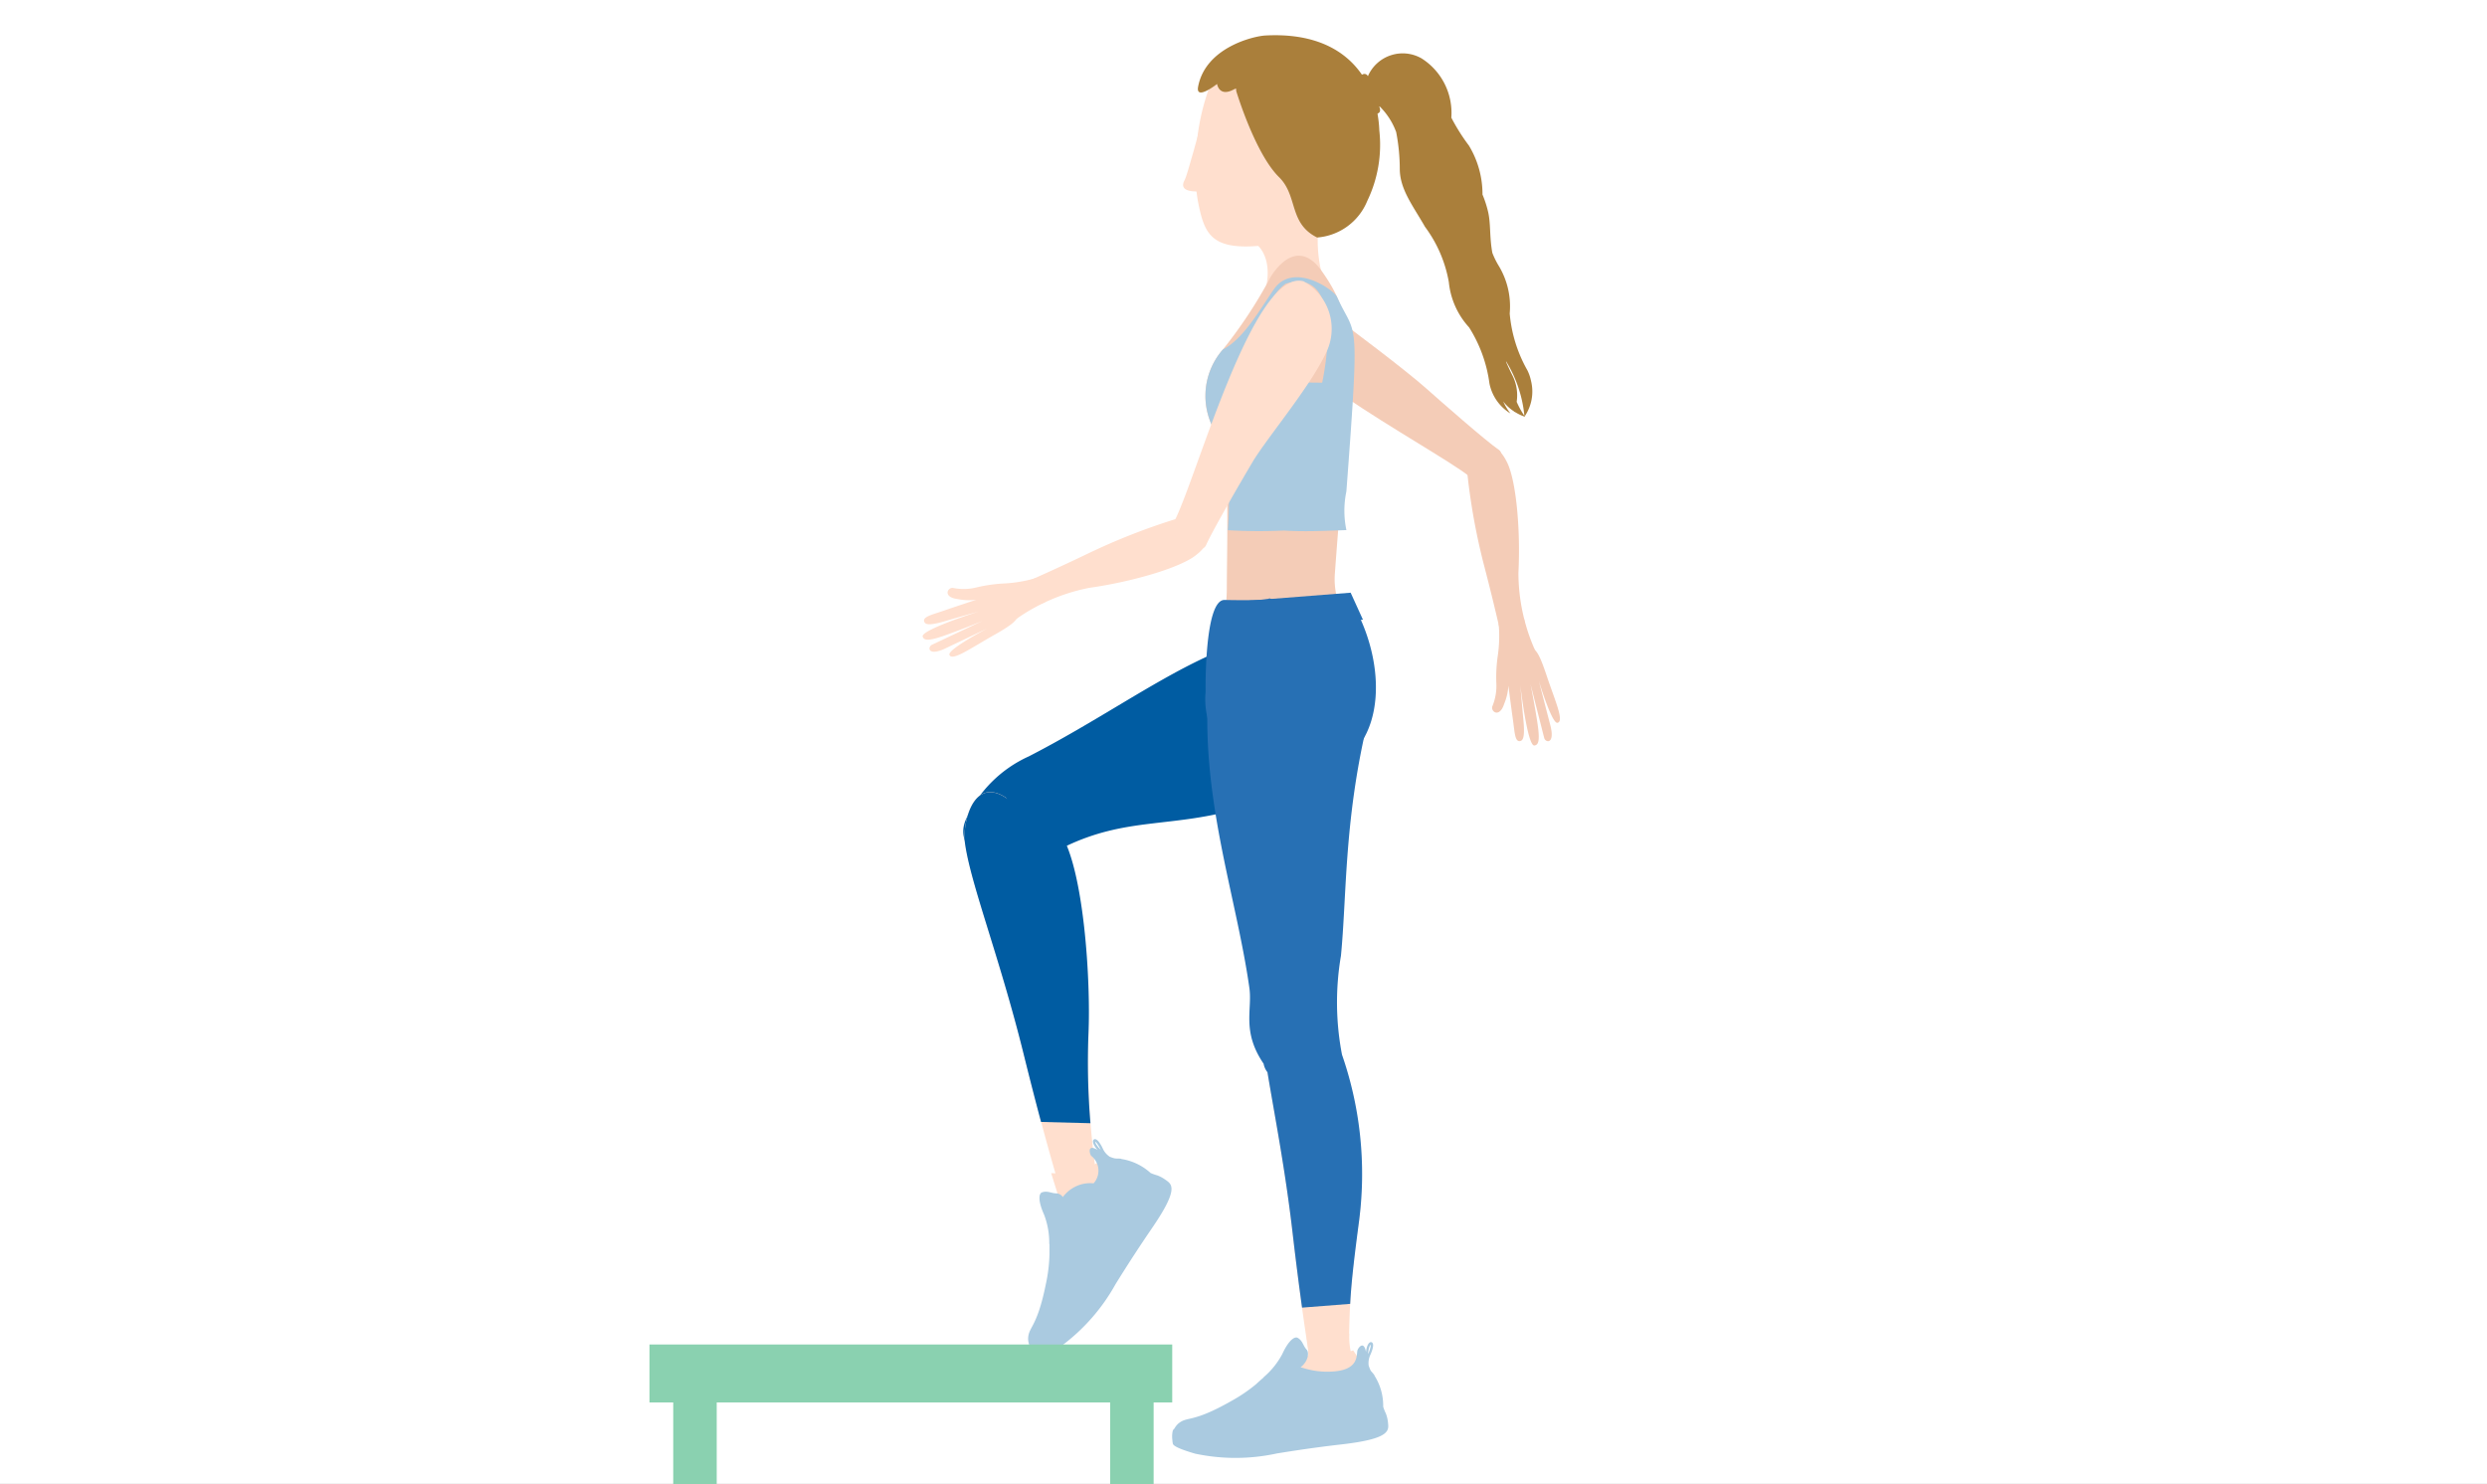 <svg id="sport-home3-1" xmlns="http://www.w3.org/2000/svg" width="124" height="74.012" viewBox="0 0 124 74.012">
  <rect x="0" y="0" width="124" height="74.012" fill="#333333" stroke="none"/>
  <rect id="Rectangle_66" data-name="Rectangle 66" width="124" height="74" fill="#fff" opacity="0.999"/>
  <g id="Group_191" data-name="Group 191" transform="translate(313.838 35.925)">
    <g id="Group_167" data-name="Group 167" transform="translate(-250.889 -21.357)">
      <g id="Group_164" data-name="Group 164" transform="translate(10.1 7.536)">
        <path id="Path_1084" data-name="Path 1084" d="M-225.521-3.221a2.076,2.076,0,0,1,.293.438c.485.855.72,3.4.607,5.577a9.481,9.481,0,0,0,.813,3.835l-1.4.581s-.373-1.892-1.125-4.769a31.8,31.8,0,0,1-.944-5.847C-227.2-3.925-225.767-3.531-225.521-3.221Z" transform="translate(227.28 3.658)" fill="#f4ccb7"/>
      </g>
      <g id="Group_165" data-name="Group 165" transform="translate(0 0)">
        <path id="Path_1085" data-name="Path 1085" d="M-230.618-7.077c.448.4-.655,1.838-1.491,1.308-1.959-1.537-11.333-6.288-10.224-8.615,0,0,.7-1.4,2.847.176,1.519,1.119,4.209,3.148,5.221,4.049C-233.565-9.536-231.291-7.538-230.618-7.077Z" transform="translate(242.424 14.959)" fill="#f4ccb7"/>
      </g>
      <g id="Group_166" data-name="Group 166" transform="translate(11.448 16.287)">
        <path id="Path_1086" data-name="Path 1086" d="M-224.934,9.711a6.792,6.792,0,0,1-.04,1.572,7.424,7.424,0,0,0-.075,1.405,2.645,2.645,0,0,1-.2,1.143c-.088.265.359.6.592-.129a2.786,2.786,0,0,0,.208-.9s.146,1.132.231,1.728.091,1.109.374,1.028c.144-.042.218-.26.142-1.063s-.15-1.706-.15-1.706.352,3.041.7,2.994c.221-.03.285-.271.137-1.218s-.331-1.843-.331-1.843.632,2.484.682,2.682c.062.25.556.334.306-.63s-.576-2.223-.576-2.223.649,2.149.93,2.1c.359-.062-.131-1.134-.538-2.354s-.5-1.158-.72-1.448a5.375,5.375,0,0,1-.406-1.385Z" transform="translate(225.259 -9.462)" fill="#f4ccb7"/>
      </g>
    </g>
    <g id="Group_168" data-name="Group 168" transform="translate(-251.267 -24.743)">
      <path id="Path_1087" data-name="Path 1087" d="M-242.991-19.1s.86.534.578,2.079c-.175.964,2.832-.03,2.773-.481a6.727,6.727,0,0,1-.172-2.531A8.394,8.394,0,0,1-242.991-19.1Z" transform="translate(242.991 20.035)" fill="#ffdfce"/>
    </g>
    <g id="Group_169" data-name="Group 169" transform="translate(-254.222 -33.043)">
      <path id="Path_1088" data-name="Path 1088" d="M-238.608-27.266c-.308,2.359-1.269,3.48-4.457,4.009-3.541.588-3.889-.255-4.247-2.076a8.012,8.012,0,0,1-.1-1.893,10.986,10.986,0,0,1,.949-4.458c.95-.946,3.9-.859,5.225-.686C-238.789-32.051-238.241-30.07-238.608-27.266Z" transform="translate(247.422 32.48)" fill="#ffdfce"/>
    </g>
    <g id="Group_170" data-name="Group 170" transform="translate(-254.849 -29.686)">
      <path id="Path_1089" data-name="Path 1089" d="M-247.482-27.447s-.684,2.535-.792,2.718-.228.51.369.58c.618.071.8-.162.8-.162Z" transform="translate(248.362 27.447)" fill="#ffdfce"/>
    </g>
    <path id="Path_1090" data-name="Path 1090" d="M-238.211-29.417c-.088-2.3-1.481-4.964-5.681-4.738-.6.033-2.986.6-3.354,2.553-.135.721.945-.136.945-.136s.095.662.818.282a1.11,1.11,0,0,1,.129-.057c0,.046.007.091.012.138,0,0,.935,3.11,2.131,4.284.953.936.471,2.3,1.9,3.01a2.942,2.942,0,0,0,2.5-1.826A6.434,6.434,0,0,0-238.211-29.417Z" transform="translate(-6.855 0)" fill="#aa7f3b"/>
    <g id="Group_171" data-name="Group 171" transform="translate(-253.744 -23.172)">
      <path id="Path_1091" data-name="Path 1091" d="M-240.242-1.848c.818-10.933,1.223-12.411-.651-15.064-1.338-1.9-2.564.312-2.564.312A23.189,23.189,0,0,1-245.83-13a3.508,3.508,0,0,0-.1,4.5c.444.613.311,5.033.3,7.394-.013,2.3-.738,1.474-.059,7.251.119,1.011,4.52,2.121,4.52,2.121a2.572,2.572,0,0,0,1.428-1.1C-236.5,1.826-240.491,1.482-240.242-1.848Z" transform="translate(246.704 17.681)" fill="#f4ccb7"/>
    </g>
    <path id="Path_1092" data-name="Path 1092" d="M-226.93-14.734a2.2,2.2,0,0,0,.314-1.774,2.117,2.117,0,0,0-.178-.518,6.949,6.949,0,0,1-.883-2.834,3.914,3.914,0,0,0-.565-2.408,4.031,4.031,0,0,1-.3-.616c-.153-.824-.069-1.483-.225-2.1a5.371,5.371,0,0,0-.267-.81,4.669,4.669,0,0,0-.677-2.441,9.851,9.851,0,0,1-.877-1.393,3.215,3.215,0,0,0-1.483-2.955,1.892,1.892,0,0,0-2.678.891.183.183,0,0,0-.257-.095c-.227.084-.131.187-.046.415l.419,1.138c.085.227.124.5.351.411.181-.067.159-.2.1-.366.006,0,.014,0,.02,0a3.473,3.473,0,0,1,.824,1.28,9.715,9.715,0,0,1,.18,1.839c.005,1.017.648,1.819,1.258,2.886a6.5,6.5,0,0,1,1.188,2.758,3.912,3.912,0,0,0,1.01,2.257,6.944,6.944,0,0,1,1.014,2.79,2.266,2.266,0,0,0,1.045,1.5,3.053,3.053,0,0,1-.361-.6,2.147,2.147,0,0,0,.544.5c0,.015,0,.03,0,.045l.014-.035a2.454,2.454,0,0,0,.506.25v.01l.005-.008.009,0Zm-.4-.721a2.2,2.2,0,0,0-.211-1.318c-.111-.219-.216-.444-.315-.67,0-.015,0-.029-.007-.043a6.363,6.363,0,0,1,.919,2.73A4.27,4.27,0,0,1-227.329-15.455Z" transform="translate(-10.888 -0.43)" fill="#aa7f3b"/>
    <g id="Group_172" data-name="Group 172" transform="translate(-253.744 -22.102)">
      <path id="Path_1093" data-name="Path 1093" d="M-239.668-5.393c.682-9.106.5-7.572-.469-9.7-.161-.355-2.185-1.774-3.149-.375-.685.99-1.5,2.464-2.541,3l0,0a3.508,3.508,0,0,0-.1,4.5c.444.613.417.9.4,3.256,0,.452-.025.855-.054,1.254a26.5,26.5,0,0,0,2.792.017c1.08.07,2.26.006,3.122-.022A4.675,4.675,0,0,1-239.668-5.393Zm-1.208-5.422-2.581-.024s-1.148-3.484.755-4.908C-239.556-16.694-240.876-10.814-240.876-10.814Z" transform="translate(246.704 16.075)" fill="#aacae0"/>
    </g>
    <g id="Group_176" data-name="Group 176" transform="translate(-267.838 -21.637)">
      <g id="Group_173" data-name="Group 173" transform="translate(3.863 11.231)">
        <path id="Path_1094" data-name="Path 1094" d="M-251.868,3.225a2.1,2.1,0,0,1-.373.371c-.746.64-3.2,1.357-5.357,1.661a9.483,9.483,0,0,0-3.609,1.532l-.838-1.265s1.785-.728,4.466-2.017a31.982,31.982,0,0,1,5.557-2.044C-251.5,1.439-251.611,2.924-251.868,3.225Z" transform="translate(262.046 -1.462)" fill="#ffdfce"/>
      </g>
      <g id="Group_174" data-name="Group 174" transform="translate(12.499)">
        <path id="Path_1095" data-name="Path 1095" d="M-247.474-2.455c-.305.516-1.929-.291-1.571-1.212,1.136-2.215,3.94-12.618,6.436-11.975a2.7,2.7,0,0,1,1.105,3.62c-.808,1.7-2.952,4.233-3.643,5.4C-245.625-5.816-247.152-3.2-247.474-2.455Z" transform="translate(249.096 15.379)" fill="#ffdfce"/>
      </g>
      <g id="Group_175" data-name="Group 175" transform="translate(0 14.547)">
        <path id="Path_1096" data-name="Path 1096" d="M-262.216,6.433a6.85,6.85,0,0,1-1.551.261,7.444,7.444,0,0,0-1.394.2,2.668,2.668,0,0,1-1.161.022c-.277-.035-.524.467.24.557a2.791,2.791,0,0,0,.926.031s-1.084.359-1.653.556-1.071.3-.936.565c.068.133.3.164,1.07-.064s1.647-.474,1.647-.474-2.918.927-2.806,1.257c.071.212.32.227,1.223-.1s1.745-.677,1.745-.677l-2.5,1.181c-.234.109-.221.609.676.179l2.072-.988s-1.986,1.046-1.883,1.314c.129.339,1.088-.347,2.207-.977s1.04-.717,1.284-.985a5.4,5.4,0,0,1,1.281-.663Z" transform="translate(267.838 -6.433)" fill="#ffdfce"/>
      </g>
    </g>
    <g id="Group_180" data-name="Group 180" transform="translate(-252.113 14.24)">
      <g id="Group_177" data-name="Group 177" transform="translate(1.139)">
        <path id="Path_1097" data-name="Path 1097" d="M-239.355,40.54a3.083,3.083,0,0,1,.37.667,14.5,14.5,0,0,1,1.337,7.88,39.493,39.493,0,0,0-.5,6.938l-1.809.965s-.488-2.719-1.01-7.244c-.6-5.232-1.661-9.191-1.581-11.186C-242.32,37.84-239.674,40.061-239.355,40.54Z" transform="translate(242.551 -38.418)" fill="#ffdfce"/>
      </g>
      <g id="Group_178" data-name="Group 178" transform="translate(0 16.344)">
        <path id="Path_1098" data-name="Path 1098" d="M-238.715,62.924a3.4,3.4,0,0,0,.886,2.435c.838.946-1.572,2.179-1.294,2.749,0,0-4.616.792-5.1-.453-.29-.744,1.269-2.434,2.482-2.332,1.375.117.911-2.2.911-2.2Z" transform="translate(244.26 -62.924)" fill="#ffdfce"/>
      </g>
      <g id="Group_179" data-name="Group 179" transform="translate(3.251 18.031)">
        <path id="Path_1099" data-name="Path 1099" d="M-235.89,67.069a1.752,1.752,0,0,1-1.609,1.882,1.75,1.75,0,0,1-1.881-1.609,1.749,1.749,0,0,1,1.607-1.882A1.752,1.752,0,0,1-235.89,67.069Z" transform="translate(239.385 -65.454)" fill="#d6a879"/>
      </g>
    </g>
    <g id="Group_182" data-name="Group 182" transform="translate(-248.986 31.412)">
      <path id="Path_1101" data-name="Path 1101" d="M-239.571,65.17l.133-.759a4.951,4.951,0,0,0,2.484-.245l.317.482S-237.466,65.919-239.571,65.17Z" transform="translate(239.571 -64.166)" fill="#ffdfce"/>
    </g>
    <path id="Path_1102" data-name="Path 1102" d="M-238.418,67.532a1.582,1.582,0,0,0-.017-.158,1.63,1.63,0,0,0-.1-.385,2.261,2.261,0,0,1-.13-.334l0,0a2.8,2.8,0,0,0-.435-1.549l.006-.007a1.632,1.632,0,0,0-.155-.193c-.015-.016-.026-.034-.04-.051a2.034,2.034,0,0,1-.1-.251h0a.976.976,0,0,1,.1-.568,1.945,1.945,0,0,0,.1-.288c.061-.247-.023-.3-.063-.309-.085-.024-.173.075-.227.257a1.139,1.139,0,0,0-.043.237c-.109-.625-.413-.187-.432-.063-.043.3.023.949-1.222,1.032a4.038,4.038,0,0,1-1.6-.215c.411-.335.409-.748.3-.87-.189-.2-.191-.441-.45-.593-.139-.082-.436.082-.77.806a3.934,3.934,0,0,1-.942,1.165l.022-.005c-.131.109-.26.225-.386.343a7.8,7.8,0,0,1-1.242.843l0,0c-1.98,1.126-2.165.728-2.644,1.129a1.04,1.04,0,0,0-.2.261.176.176,0,0,0-.069.093,1.272,1.272,0,0,0-.009.52s-.007-.009-.007-.014c0-.021-.007-.045-.01-.067.008.078.021.151.029.2.03.15.528.329,1.111.5a9.7,9.7,0,0,0,4.077-.01c1.443-.235,2.43-.36,3.272-.457C-238.492,68.275-238.379,67.906-238.418,67.532Zm-.953-3.805a.4.4,0,0,1,.081-.165.406.406,0,0,1-.016.156,2.117,2.117,0,0,1-.091.273c-.006.015-.011.029-.016.043A1.069,1.069,0,0,1-239.371,63.726Z" transform="translate(-6.208 -32.433)" fill="#aacae0"/>
    <g id="Group_188" data-name="Group 188" transform="translate(-265.812 -4.329)">
      <path id="Path_1108" data-name="Path 1108" d="M-261.624,22.367c-.81.276-3.874-.686-3.03-2.554a6.258,6.258,0,0,1,3.119-3.114c6.513-3.341,11.263-7.949,16.5-5.375,0,0,1.336,4.6-2.762,6.681-4.36,2.217-6.941,1.7-9.785,2.415A11.069,11.069,0,0,0-261.624,22.367Z" transform="translate(264.8 -10.574)" fill="#005ca2"/>
    </g>
    <g id="Group_183" data-name="Group 183" transform="translate(-253.732 -6.098)">
      <path id="Path_1103" data-name="Path 1103" d="M-243.046,8.053c-1.348-.31.983.036-2.692-.04-1.021-.021-.945,4.585-.945,4.585a3.9,3.9,0,0,0,4.335,4.241c4.4-.149,4.907-4.553,3.37-7.915Z" transform="translate(246.687 -7.922)" fill="#2770b4"/>
    </g>
    <g id="Group_184" data-name="Group 184" transform="translate(-253.004 -6.369)">
      <path id="Path_1104" data-name="Path 1104" d="M-238.475,8.86l-7.012.549-.108-1.384,6.507-.51Z" transform="translate(245.596 -7.515)" fill="#2770b4"/>
    </g>
    <g id="Group_185" data-name="Group 185" transform="translate(-265.76 3.576)">
      <path id="Path_1105" data-name="Path 1105" d="M-262.649,22.7c.175.152,1.669,3.956,1.8,4.15a14.48,14.48,0,0,1,2.32,7.648,39.631,39.631,0,0,0,.381,6.945l-1.674,1.186s-.826-2.636-1.916-7.059c-1.259-5.114-2.809-8.907-2.981-10.9C-264.689,23.407-264.074,21.767-262.649,22.7Z" transform="translate(264.722 -22.428)" fill="#ffdfce"/>
    </g>
    <g id="Group_181" data-name="Group 181" transform="translate(-251.991 -4.33)">
      <path id="Path_1100" data-name="Path 1100" d="M-242.92,32.024a.96.96,0,0,0,.192.425c.344,2.091.884,4.817,1.254,8.022.165,1.429.327,2.676.47,3.715l2.4-.188c.063-1.218.256-2.7.45-4.186a18.146,18.146,0,0,0-.858-8.24,13.822,13.822,0,0,1-.053-4.929c.287-2.918.158-6.579,1.252-11.346.4-1.743-.886-3.429-2.361-4.724l-5.485,2.437c-.447,5.693,1.358,10.519,2.028,15.224C-243.472,29.335-244.025,30.4-242.92,32.024Z" transform="translate(244.076 -10.573)" fill="#2770b4"/>
    </g>
    <g id="Group_187" data-name="Group 187" transform="translate(-265.76 3.576)">
      <path id="Path_1107" data-name="Path 1107" d="M-261.741,35.575c.309,1.246.594,2.352.847,3.3l2.463.064a35.983,35.983,0,0,1-.1-4.432c.123-2.661-.226-8.252-1.4-10.035-.128-.194-2.541-1.611-2.716-1.763-1.425-.938-2.039.7-2.073,1.974C-264.55,26.667-263,30.461-261.741,35.575Z" transform="translate(264.722 -22.428)" fill="#005ca2"/>
    </g>
    <g id="Group_189" data-name="Group 189" transform="translate(-261.427 22.042)">
      <path id="Path_1109" data-name="Path 1109" d="M-257.739,52.209l-.486-1.556a4.613,4.613,0,0,0,2.349-.537l.369.44A1.723,1.723,0,0,1-257.739,52.209Z" transform="translate(258.225 -50.116)" fill="#ffdfce"/>
    </g>
    <g id="Group_190" data-name="Group 190" transform="translate(-262.563 20.881)">
      <path id="Path_1110" data-name="Path 1110" d="M-253.026,50.451c-.041-.033-.086-.063-.131-.092a1.652,1.652,0,0,0-.352-.179,2.257,2.257,0,0,1-.339-.122v-.006a2.813,2.813,0,0,0-1.453-.688l0-.011a1.925,1.925,0,0,0-.247-.011c-.031,0-.057-.008-.087-.009a2.115,2.115,0,0,1-.235-.079v0a.973.973,0,0,1-.365-.444,2.033,2.033,0,0,0-.154-.263c-.146-.207-.24-.178-.274-.155-.075.051-.059.18.043.342a1.1,1.1,0,0,0,.144.181c-.535-.319-.4.194-.324.29a.942.942,0,0,1,.122,1.374,1.719,1.719,0,0,0-.5.023,1.731,1.731,0,0,0-1.034.662.417.417,0,0,0-.292-.185c-.275.009-.459-.147-.744-.051-.153.051-.225.383.1,1.11a3.927,3.927,0,0,1,.259,1.475l.011-.02c0,.171,0,.346,0,.52a7.808,7.808,0,0,1-.18,1.488h0c-.451,2.233-.872,2.111-.885,2.736a1.008,1.008,0,0,0,.066.327.175.175,0,0,0,.023.109,1.254,1.254,0,0,0,.38.345h-.009l.113.074c.133.077.595-.181,1.1-.514A9.659,9.659,0,0,0-255.58,55.6c.771-1.242,1.325-2.069,1.8-2.767C-252.515,50.994-252.718,50.669-253.026,50.451Zm-3.5-1.782a.39.39,0,0,1-.071-.169.409.409,0,0,1,.107.113,2.244,2.244,0,0,1,.145.249c.008.014.015.027.023.041A1.059,1.059,0,0,1-256.521,48.669Z" transform="translate(259.929 -48.375)" fill="#aacae0"/>
      <path id="Path_1111" data-name="Path 1111" d="M-259.269,64.465h0c-.021-.014-.037-.023-.058-.038C-259.308,64.44-259.289,64.453-259.269,64.465Z" transform="translate(259.728 -53.722)" fill="#dedede"/>
    </g>
  </g>
  <g id="Group_192" data-name="Group 192" transform="translate(32.382 67.046)">
    <rect id="Rectangle_54" data-name="Rectangle 54" width="2.168" height="5.494" transform="translate(22.969 1.472)" fill="#8ad1b0"/>
    <rect id="Rectangle_55" data-name="Rectangle 55" width="2.168" height="5.494" transform="translate(1.185 1.472)" fill="#8ad1b0"/>
    <rect id="Rectangle_56" data-name="Rectangle 56" width="26.064" height="2.89" transform="translate(0 0)" fill="#8ad1b0"/>
  </g>
</svg>
